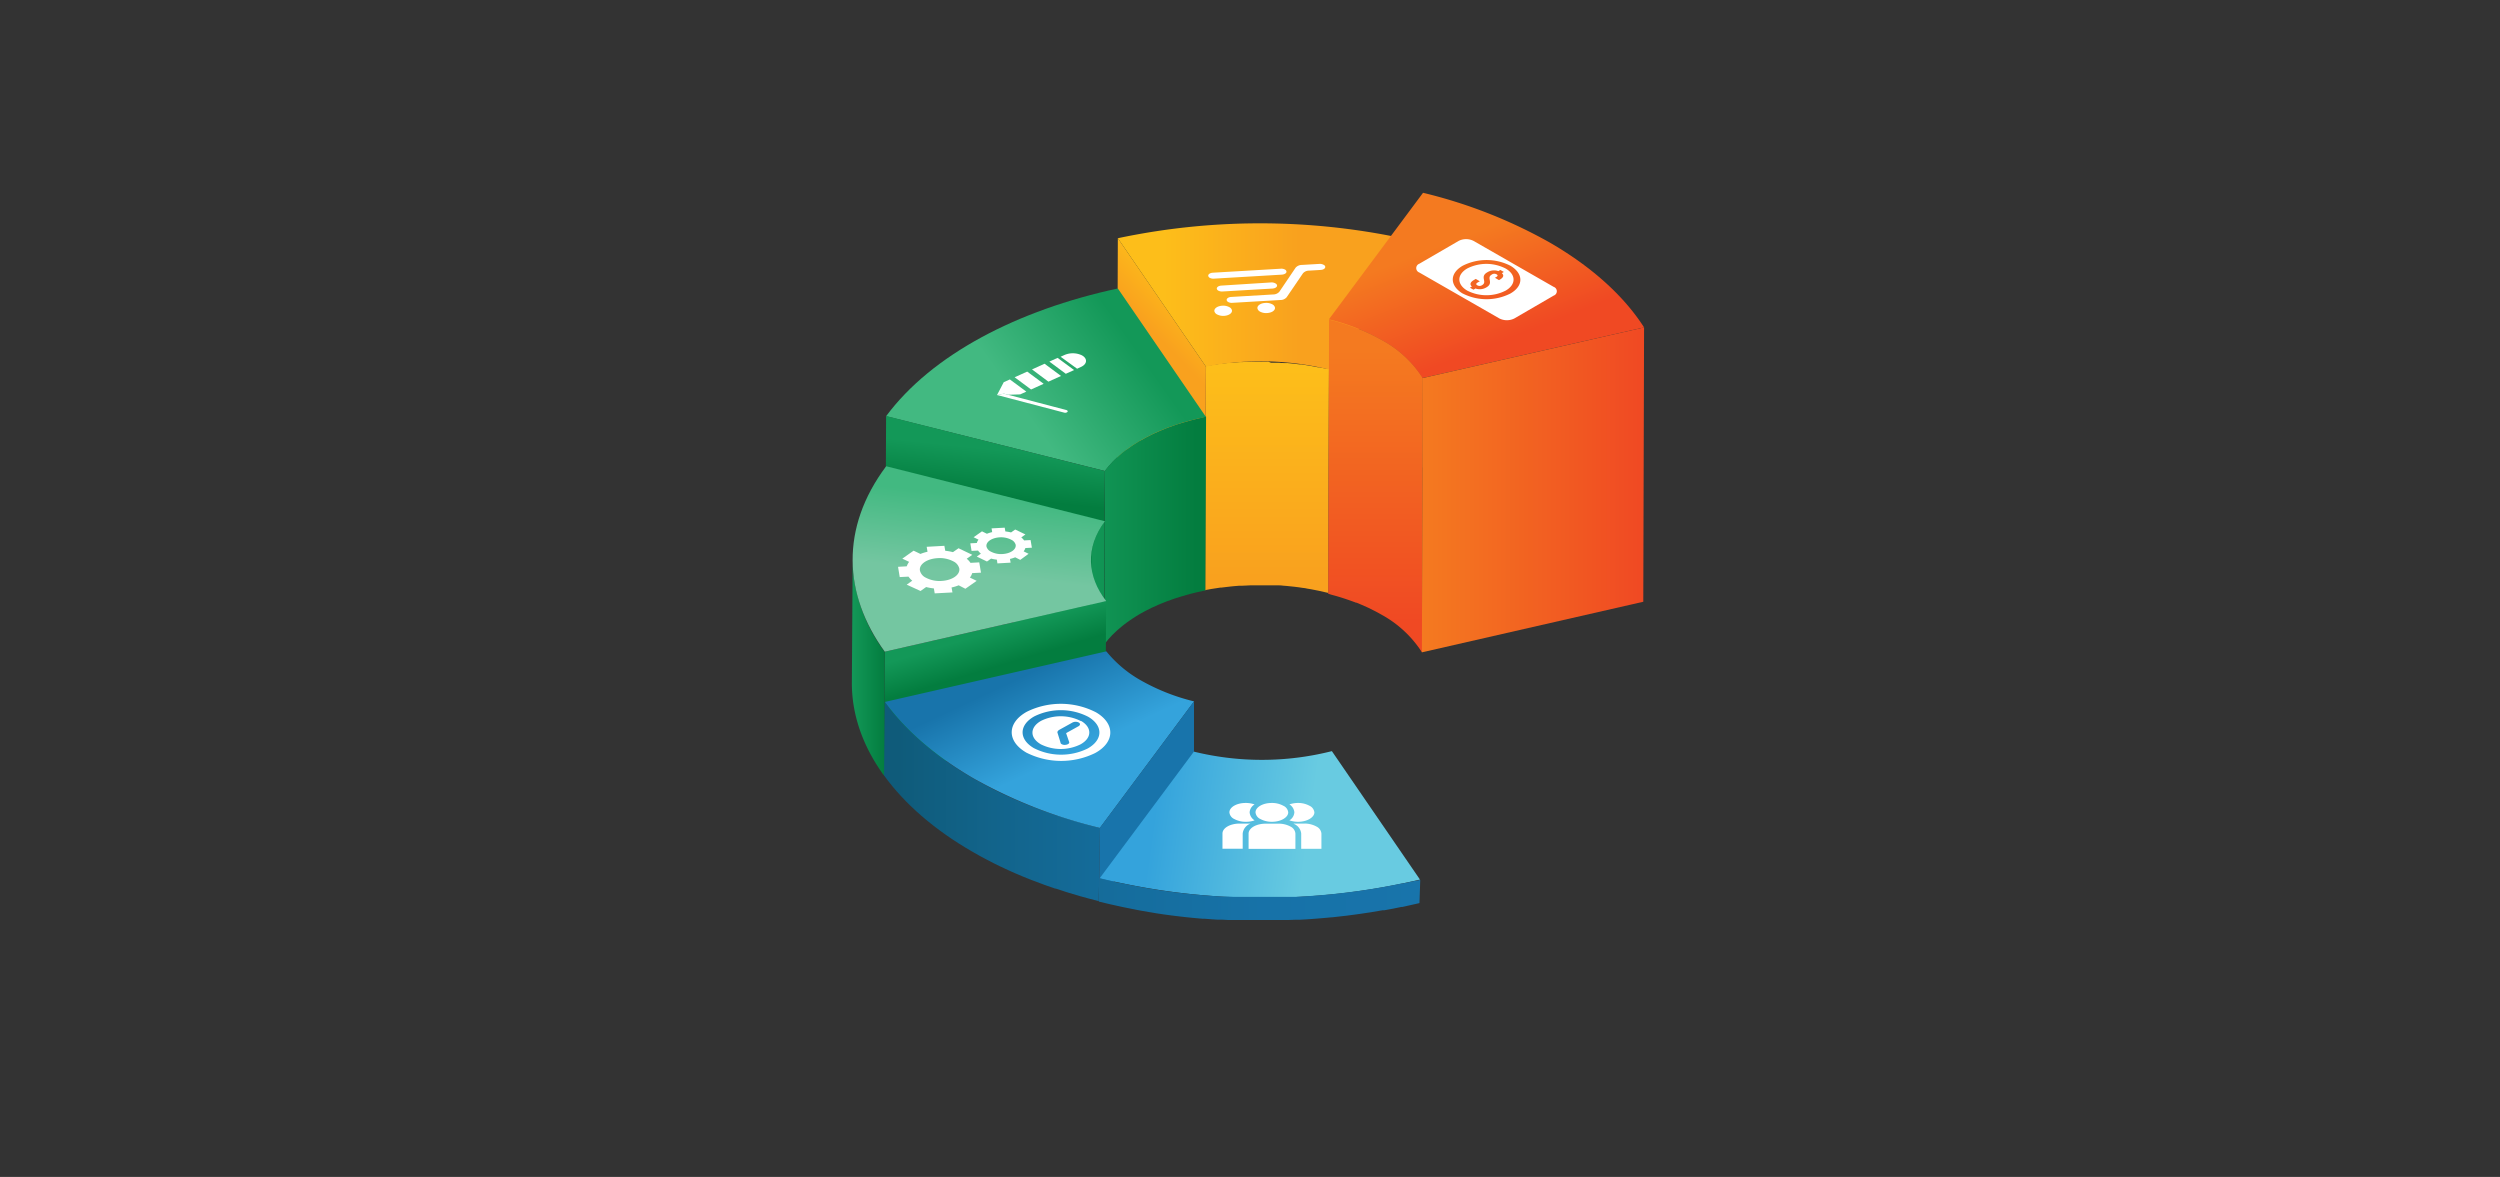 <svg id="Layer_1" data-name="Layer 1" xmlns="http://www.w3.org/2000/svg" xmlns:xlink="http://www.w3.org/1999/xlink" viewBox="0 0 504.57 237.54"><rect x="0" y="0" width="504.57" height="237.54" fill="#333333" stroke="none"/><defs><style>.cls-1{fill:url(#linear-gradient);}.cls-2{fill:url(#linear-gradient-2);}.cls-3{fill:#b17029;}.cls-4{fill:url(#linear-gradient-3);}.cls-5{fill:url(#linear-gradient-4);}.cls-6{fill:url(#linear-gradient-5);}.cls-7{fill:url(#linear-gradient-6);}.cls-8{fill:url(#linear-gradient-7);}.cls-9{fill:url(#linear-gradient-8);}.cls-10{fill:url(#linear-gradient-9);}.cls-11{fill:url(#linear-gradient-10);}.cls-12{fill:url(#linear-gradient-11);}.cls-13{fill:url(#linear-gradient-12);}.cls-14{fill:url(#linear-gradient-13);}.cls-15{fill:url(#linear-gradient-14);}.cls-16{fill:url(#linear-gradient-15);}.cls-17{fill:#1874ab;}.cls-18{fill:url(#linear-gradient-16);}.cls-19{fill:url(#linear-gradient-17);}.cls-20{fill:#fff;}</style><linearGradient id="linear-gradient" x1="249.31" y1="69.44" x2="241.87" y2="76.54" gradientUnits="userSpaceOnUse"><stop offset="0" stop-color="#fdbe1a"/><stop offset="1" stop-color="#f9a11e"/></linearGradient><linearGradient id="linear-gradient-2" x1="255.72" y1="74.47" x2="255.72" y2="116.63" xlink:href="#linear-gradient"/><linearGradient id="linear-gradient-3" x1="234.96" y1="59.83" x2="262.14" y2="59.83" xlink:href="#linear-gradient"/><linearGradient id="linear-gradient-4" x1="208.07" y1="84.76" x2="229.02" y2="69.89" gradientUnits="userSpaceOnUse"><stop offset="0" stop-color="#42b981"/><stop offset="1" stop-color="#139858"/></linearGradient><linearGradient id="linear-gradient-5" x1="219.11" y1="107.14" x2="241.45" y2="107.14" gradientUnits="userSpaceOnUse"><stop offset="0" stop-color="#139858"/><stop offset="1" stop-color="#037d3f"/></linearGradient><linearGradient id="linear-gradient-6" x1="202.56" y1="90.93" x2="201.55" y2="100.39" xlink:href="#linear-gradient-5"/><linearGradient id="linear-gradient-7" x1="277.6" y1="70.69" x2="277.6" y2="125.56" gradientUnits="userSpaceOnUse"><stop offset="0" stop-color="#f47a20"/><stop offset="1" stop-color="#f04923"/></linearGradient><linearGradient id="linear-gradient-8" x1="293.51" y1="48.46" x2="301.62" y2="69.41" xlink:href="#linear-gradient-7"/><linearGradient id="linear-gradient-9" x1="286.98" y1="98.87" x2="331.82" y2="98.87" xlink:href="#linear-gradient-7"/><linearGradient id="linear-gradient-10" x1="219.11" y1="121.59" x2="241.45" y2="121.59" xlink:href="#linear-gradient-5"/><linearGradient id="linear-gradient-11" x1="197.63" y1="128.23" x2="199.66" y2="134.99" xlink:href="#linear-gradient-5"/><linearGradient id="linear-gradient-12" x1="171.93" y1="134.68" x2="178.56" y2="134.68" xlink:href="#linear-gradient-5"/><linearGradient id="linear-gradient-13" x1="197.72" y1="115.94" x2="199.41" y2="100.4" gradientUnits="userSpaceOnUse"><stop offset="0" stop-color="#74c6a1"/><stop offset="1" stop-color="#42b981"/></linearGradient><linearGradient id="linear-gradient-14" x1="288.22" y1="161.79" x2="181.24" y2="161.79" gradientUnits="userSpaceOnUse"><stop offset="0" stop-color="#1874ab"/><stop offset="0.31" stop-color="#1772a8"/><stop offset="0.58" stop-color="#156d9d"/><stop offset="0.82" stop-color="#12648b"/><stop offset="1" stop-color="#0f5b7a"/></linearGradient><linearGradient id="linear-gradient-15" x1="214.98" y1="152.7" x2="207.21" y2="136.14" gradientUnits="userSpaceOnUse"><stop offset="0" stop-color="#34a3dc"/><stop offset="1" stop-color="#1874ab"/></linearGradient><linearGradient id="linear-gradient-16" x1="264.26" y1="167.45" x2="233.17" y2="163.05" gradientUnits="userSpaceOnUse"><stop offset="0" stop-color="#68cbe1"/><stop offset="1" stop-color="#34a3dc"/></linearGradient><linearGradient id="linear-gradient-17" x1="288.22" y1="181.56" x2="181.24" y2="181.56" xlink:href="#linear-gradient-14"/></defs><polygon class="cls-1" points="243.39 74 243.23 119.23 225.45 93.31 225.61 48.08 243.39 74"/><path class="cls-2" d="M266.28,74.14l-.23,0-.43-.08-.92-.18-.72-.12-.93-.15-.41-.06-.32,0-.87-.11-.75-.08-.88-.09-.5,0-.24,0c-.3,0-.6,0-.9-.06l-.73,0-.92,0L256,73h-1.82q-.82,0-1.65,0h-.09c-.55,0-1.11,0-1.66.08l-.57,0-1.19.1-.29,0-.28,0q-.88.09-1.77.21l-.23,0c-.65.09-1.29.19-1.93.31l-.21,0-.9.17-.16,45.23,1.12-.21c.63-.11,1.28-.21,1.93-.3l.22,0c.59-.08,1.18-.15,1.78-.21l.57-.06,1.19-.1.56,0c.55,0,1.11-.07,1.67-.08h.08c.55,0,1.1,0,1.66,0h1.66l.71,0,.91,0,.73,0c.3,0,.6,0,.9.06l.74.06.88.09.75.08.87.11.73.11c.31,0,.62.09.93.15l.72.12.93.18.65.13c.65.14,1.3.28,1.94.44l.15-45.23C267.57,74.42,266.93,74.28,266.28,74.14Z"/><polygon class="cls-3" points="287.23 49.05 287.07 94.28 268.06 119.81 268.21 74.58 287.23 49.05"/><path class="cls-4" d="M287.23,49.05l-19,25.53A57.73,57.73,0,0,0,243.39,74L225.61,48.08A138.4,138.4,0,0,1,287.23,49.05Z"/><path class="cls-5" d="M225.61,58.22l17.78,25.92C234.55,85.88,227,89.7,223,95.06L178.84,84C188.08,71.55,205.34,62.59,225.61,58.22Z"/><path class="cls-6" d="M241.84,84.47l-.5.12-1,.25-.57.16-.92.26-.59.18-.44.13-.53.18-.37.12-1.32.48-.17.07-1.13.46-.37.16-1,.44-.27.13-1.19.59-.27.15c-.31.16-.61.33-.9.5L230,89l-.24.14-.44.28-.56.35-.61.42-.52.37L227,91c-.16.13-.33.25-.48.38l-.55.47c-.15.13-.31.26-.45.4l-.09.07c-.25.23-.48.46-.71.7-.06,0-.11.11-.16.16-.26.27-.52.55-.76.83l0,0c-.17.2-.34.4-.5.61s-.19.25-.28.37l-.16,35.09c.25-.33.51-.66.79-1l0,0,.76-.83.16-.16.8-.77c.15-.14.3-.26.45-.39s.36-.32.55-.47l.49-.39.58-.44.52-.37c.2-.14.4-.28.61-.41l.55-.36.68-.42.33-.19.9-.5.27-.14c.39-.21.79-.41,1.19-.6l.28-.12q.48-.24,1-.45l.37-.16c.37-.16.75-.31,1.14-.46l.16-.06c.43-.17.88-.33,1.33-.48l.37-.13,1-.31.59-.18.92-.26.57-.16,1-.25.5-.12c.51-.12,1-.23,1.54-.33l.16-35.09C242.87,84.24,242.35,84.35,241.84,84.47Z"/><polygon class="cls-7" points="222.99 95.06 222.83 130.15 178.68 119.05 178.84 83.96 222.99 95.06"/><path class="cls-8" d="M278.85,68.62,277.7,68l-.39-.2-.81-.4-.5-.23-.76-.35-.55-.23-.77-.31h0l-.08,0q-.84-.33-1.71-.63l-.48-.16c-.62-.2-1.25-.4-1.9-.59h0c-.49-.14-1-.27-1.51-.4l-.15,55.36,1.51.41c.65.19,1.28.38,1.9.59l.48.16c.58.2,1.16.41,1.71.62l.11,0,.76.32.55.23.75.34.51.23.8.41.4.2c.4.2.78.42,1.15.63a22.59,22.59,0,0,1,8.29,7.68l.15-55.37A22.47,22.47,0,0,0,278.85,68.62Z"/><path class="cls-9" d="M312.73,48.92c8.49,4.9,15,10.78,19.09,17.16L287.13,76.3a22.47,22.47,0,0,0-8.28-7.68,41.65,41.65,0,0,0-10.64-4.17l19-25.54A99.59,99.59,0,0,1,312.73,48.92Z"/><polygon class="cls-10" points="331.82 66.08 331.66 121.45 286.98 131.66 287.13 76.3 331.82 66.08"/><path class="cls-11" d="M222.36,106.11c-.07.1-.13.2-.19.3s-.21.33-.3.5l-.06.11c-.09.16-.17.33-.25.49s-.17.32-.24.49-.14.32-.21.49-.11.25-.16.38l0,.11c-.06.15-.11.31-.16.46s-.11.34-.15.51-.08.31-.12.46l-.09.37s0,.1,0,.14,0,.32-.07.48-.05.34-.07.5,0,.32,0,.48,0,.23,0,.35v.3L220,138c0-.22,0-.44,0-.65l0-.48c0-.17,0-.34.07-.5s0-.32.07-.48l.12-.51c0-.16.07-.31.11-.46s.1-.35.16-.52.09-.3.15-.46.13-.32.2-.49.13-.33.2-.49l.24-.49.26-.48c.11-.21.23-.41.36-.62l.18-.3c.2-.3.41-.61.63-.91l.16-25A10.59,10.59,0,0,0,222.36,106.11Z"/><polygon class="cls-12" points="223.25 121.31 223.1 146.27 178.41 156.48 178.56 131.53 223.25 121.31"/><path class="cls-13" d="M172.31,116.49a27.23,27.23,0,0,1-.22-3.61l-.16,25c0,6.44,2.23,12.78,6.48,18.64l.15-24.95A32.89,32.89,0,0,1,172.31,116.49Z"/><path class="cls-14" d="M223,105.2c-4,5.35-3.59,11.17.26,16.11l-44.69,10.22c-8.39-11.58-9-25,.28-37.43Z"/><path class="cls-15" d="M220.14,166.63l-.31-.09-1.49-.41h0l-2.3-.68-.58-.18-2.15-.7-.11,0c-.74-.25-1.47-.51-2.19-.77l-.55-.2c-.66-.24-1.31-.49-1.95-.74l-.22-.08-.86-.35-.73-.3-.84-.35-.71-.31-.82-.36-.71-.32-.82-.38-.67-.32-.83-.4-.63-.31-.86-.44-.57-.3-.93-.5-.46-.25-1.37-.76c-7.71-4.46-13.75-9.71-17.9-15.43l-.15,14.82c4.14,5.71,10.19,11,17.9,15.42.45.26.9.52,1.36.77l.46.25.93.5.57.29.86.45.62.3.84.41.66.31.83.39.69.31.84.37.71.3.85.36.72.29c.29.12.57.24.87.35l0,0,.17.06,1.94.73.55.21c.72.26,1.45.51,2.19.76l.12,0c.7.24,1.42.47,2.14.7l.59.18,2.29.68h0l1.49.41.31.08,1.83.48L222,167.1Z"/><path class="cls-16" d="M241,141.56,222,167.1a99.59,99.59,0,0,1-25.5-10c-7.71-4.46-13.75-9.71-17.9-15.43l44.69-10.21a24.4,24.4,0,0,0,7.09,5.93A41.65,41.65,0,0,0,241,141.56Z"/><polygon class="cls-17" points="240.98 141.56 240.98 156.48 221.81 181.92 221.96 167.1 240.98 141.56"/><path class="cls-18" d="M268.81,151.6l17.78,25.92a138.33,138.33,0,0,1-64.63-.28l19-25.54A57.54,57.54,0,0,0,268.81,151.6Z"/><path class="cls-19" d="M283.12,178.3l-.2,0c-1.12.24-2.25.46-3.38.66l-.37.07-2.34.4-.53.08-1.87.28-.74.1-1.89.25-.54.06c-.79.1-1.59.19-2.39.27l-.78.07-1.35.12-.87.07-1.29.1-.9.06-1.27.07-.91.05-1.29,0-.92,0-1.06,0-1,0h-4.15l-1.07,0-1,0-1,0-1.07,0-1-.05-1.07,0-1-.06-1.08-.07-1-.08-1.07-.08-1-.09-1.07-.1-1-.1-1.07-.12-1-.12-1.07-.13-.95-.13-1.05-.15-1-.15-1-.17-1-.16-1-.18-1-.19-1-.19-1-.21-.89-.18L225,178l-.73-.16-2.35-.56-.15,4.68,2.34.56.73.16,1.68.37.43.09.45.09,1,.2,1,.2,1,.19,1,.17,1,.17,1,.17,1,.15.58.09.47.06.95.13,1.07.13,1,.12,1.07.12,1,.1,1.07.1,1,.09.43,0,.64.05,1,.08,1.07.07,1,0,1.07.06,1,0,1.08,0,1,0h.29l.73,0,1.08,0h4.14l1,0,1.06,0h.34l.57,0,1.29-.05.91,0,1.28-.07.9-.06,1.28-.1.88-.07,1.34-.12.62-.06h.16c.8-.09,1.6-.17,2.4-.27l.53-.06,1.9-.25.73-.1,1.88-.28.52-.08,2.34-.4.15,0,.22,0q1.71-.3,3.39-.66l.2,0c1.16-.25,2.32-.51,3.46-.78l.16-4.68C285.44,177.79,284.29,178.05,283.12,178.3Z"/><path class="cls-20" d="M264.28,162.62a1.68,1.68,0,0,1,1,1.34c0,1-1.46,1.9-3.28,1.9a5.32,5.32,0,0,1-1.76-.29,2.06,2.06,0,0,0,1-1.61,2.09,2.09,0,0,0-1-1.61,5.32,5.32,0,0,1,1.76-.29A4.72,4.72,0,0,1,264.28,162.62Z"/><path class="cls-20" d="M259,162.62a1.64,1.64,0,0,1,1,1.34c0,1-1.46,1.9-3.27,1.9a4.8,4.8,0,0,1-2.33-.55,1.65,1.65,0,0,1-1-1.35c0-1.05,1.46-1.9,3.27-1.9A4.67,4.67,0,0,1,259,162.62Z"/><path class="cls-20" d="M253.21,162.36a2,2,0,0,0-1,1.6,2.12,2.12,0,0,0,1,1.61,5,5,0,0,1-1.76.29,4.76,4.76,0,0,1-2.32-.55,1.65,1.65,0,0,1-1-1.35c0-1.05,1.46-1.9,3.27-1.9A5.17,5.17,0,0,1,253.21,162.36Z"/><path class="cls-20" d="M252.37,166.23a2.42,2.42,0,0,0-1.56,2l0,3.07h-4.08l0-3.08c0-1.11,1.55-2,3.46-2Z"/><path class="cls-20" d="M265.7,166.82a1.74,1.74,0,0,1,1,1.42l0,3.07h-4.08l0-3.08a2.35,2.35,0,0,0-1.37-1.9l-.21-.11h2.18A4.93,4.93,0,0,1,265.7,166.82Z"/><path class="cls-20" d="M260.45,166.82a1.73,1.73,0,0,1,1,1.42l0,3.08H252v-3.08c0-1.11,1.54-2,3.46-2H258A4.94,4.94,0,0,1,260.45,166.82Z"/><path class="cls-20" d="M204.9,112.48a7.34,7.34,0,0,1-1.06.33l.13.75-2.66.15-.12-.76a7,7,0,0,1-1.16-.21l-.83.59-2.06-1,.83-.59a3,3,0,0,1-.57-.62l-1.31.07-.25-1.53,1.31-.07a1.73,1.73,0,0,1,.35-.67l-1-.49,1.69-1.19,1,.49a5.71,5.71,0,0,1,1.06-.33l-.12-.76,2.65-.14.13.76a8.1,8.1,0,0,1,1.15.2l.84-.59,2.06,1-.84.59a3,3,0,0,1,.57.61L208,109l.26,1.54-1.31.07a2.05,2.05,0,0,1-.35.67l1,.49L205.92,113Zm-2.57-.66c1.63-.09,2.82-.93,2.66-1.87a1.58,1.58,0,0,0-.86-1,4.45,4.45,0,0,0-2.37-.5c-1.62.1-2.82.93-2.66,1.87a1.59,1.59,0,0,0,.86,1,4.36,4.36,0,0,0,2.37.5"/><path class="cls-20" d="M193.49,118.13a8.66,8.66,0,0,1-1.44.44l.18,1-3.58.19-.17-1a10.78,10.78,0,0,1-1.56-.28l-1.13.8L183,118l1.12-.8a3.88,3.88,0,0,1-.76-.82l-1.77.09-.34-2.07,1.76-.1a3,3,0,0,1,.48-.9l-1.38-.65,2.28-1.61,1.38.66a8.54,8.54,0,0,1,1.43-.44l-.17-1,3.57-.2.18,1a10.64,10.64,0,0,1,1.55.28l1.13-.79,2.77,1.33-1.12.79a3.69,3.69,0,0,1,.76.83l1.77-.1.35,2.08-1.77.09a2.68,2.68,0,0,1-.47.9l1.37.66-2.28,1.6Zm-3.47-.88c2.19-.12,3.8-1.25,3.59-2.52a2.16,2.16,0,0,0-1.16-1.41,5.91,5.91,0,0,0-3.2-.67c-2.19.12-3.8,1.25-3.58,2.51a2.14,2.14,0,0,0,1.16,1.42,5.94,5.94,0,0,0,3.19.67"/><path class="cls-20" d="M218.26,145.54c2.19,1.33,2.11,3.43-.18,4.69a9,9,0,0,1-8,0,.41.41,0,0,1-.11-.07c-2.19-1.32-2.11-3.43.18-4.69a9,9,0,0,1,8,.06Zm-3.36,4.79a1.21,1.21,0,0,0,.64-.14.45.45,0,0,0,.27-.36l-.63-1.83s0-.06.07-.08l2.43-1.35c.3-.17.39-.45.16-.66l-.13-.09a1.42,1.42,0,0,0-1.24,0l-2.66,1.47a1,1,0,0,0-.29.24.48.48,0,0,0-.11.29l.62,2a.42.42,0,0,0,.24.37,1.28,1.28,0,0,0,.63.16"/><path class="cls-20" d="M221.33,143.84c3.8,2.31,3.66,6-.31,8.15a15.57,15.57,0,0,1-13.89-.1l-.18-.11c-3.79-2.3-3.66-5.95.31-8.14a15.53,15.53,0,0,1,13.89.1ZM208.68,151a12.11,12.11,0,0,0,10.82.08c3.09-1.71,3.2-4.55.24-6.35l-.14-.08a12.11,12.11,0,0,0-10.82-.08c-3.09,1.71-3.2,4.55-.24,6.35l.14.08"/><polygon class="cls-20" points="213.45 72.23 216.78 74.69 215.11 75.44 211.79 72.98 213.45 72.23"/><path class="cls-20" d="M218.39,71.73l.23.15c.91.68.71,1.66-.47,2.19l-.76.35L214.06,72l.77-.35A4.28,4.28,0,0,1,218.39,71.73Z"/><polygon class="cls-20" points="210.82 73.41 214.15 75.88 211.6 77.03 208.29 74.56 210.82 73.41"/><path class="cls-20" d="M215.34,82.81c.15.08.19.21.11.32a.69.69,0,0,1-.67.15l-13.53-3.55,1.38-.28.82.22,11.74,3.08A.34.34,0,0,1,215.34,82.81Z"/><polygon class="cls-20" points="207.32 75 210.64 77.46 208.1 78.61 204.78 76.14 207.32 75"/><polygon class="cls-20" points="203.82 76.58 207.14 79.04 205.9 79.6 203.45 79.67 202.63 79.45 201.27 79.73 201.23 79.73 202.58 77.14 203.82 76.58"/><path class="cls-20" d="M259.34,54.4a.56.56,0,0,1,.3.37c.07.33-.35.62-.92.66L245,56.24a1.56,1.56,0,0,1-.84-.17.59.59,0,0,1-.3-.37c-.06-.33.35-.62.92-.66l13.77-.81A1.53,1.53,0,0,1,259.34,54.4Z"/><path class="cls-20" d="M248.13,62a.93.93,0,0,1,.51.62c.1.56-.61,1.07-1.58,1.13a2.69,2.69,0,0,1-1.44-.3,1,1,0,0,1-.52-.62c-.1-.57.61-1.07,1.59-1.13A2.61,2.61,0,0,1,248.13,62Z"/><path class="cls-20" d="M256.81,61.43a1,1,0,0,1,.51.62c.11.57-.61,1.08-1.58,1.13a2.61,2.61,0,0,1-1.44-.29,1,1,0,0,1-.51-.62c-.11-.57.6-1.08,1.58-1.13A2.61,2.61,0,0,1,256.81,61.43Z"/><path class="cls-20" d="M257.44,57.21a.54.54,0,0,1,.3.37c.07.33-.35.62-.92.66l-10.09.59a1.58,1.58,0,0,1-.84-.17.58.58,0,0,1-.3-.36c-.06-.34.36-.63.93-.66L256.6,57A1.54,1.54,0,0,1,257.44,57.21Z"/><path class="cls-20" d="M267.17,53.46a.52.52,0,0,1,.3.36c.06.33-.35.63-.92.66l-2.32.14a1.63,1.63,0,0,0-1.26.55L259.68,60a1.66,1.66,0,0,1-1.26.55l-9.7.57a1.48,1.48,0,0,1-.84-.17.58.58,0,0,1-.3-.36c-.06-.33.35-.63.92-.66l8.45-.5a1.66,1.66,0,0,0,1.26-.55l3.28-4.85a1.69,1.69,0,0,1,1.27-.56l3.57-.21A1.56,1.56,0,0,1,267.17,53.46Z"/><path class="cls-20" d="M313.58,57.9a.93.93,0,0,1,0,1.76l-7.95,4.62a3.39,3.39,0,0,1-3,0L286.46,55a.94.94,0,0,1,0-1.77l7.94-4.61a3.33,3.33,0,0,1,3,0ZM295.2,59.23a10.65,10.65,0,0,0,9.66,0c2.66-1.54,2.65-4,0-5.59a10.65,10.65,0,0,0-9.66,0c-2.66,1.54-2.64,4,0,5.6"/><path class="cls-20" d="M303.87,54.19c2.14,1.23,2.15,3.24,0,4.47a8.53,8.53,0,0,1-7.73,0c-2.13-1.24-2.14-3.25,0-4.48A8.53,8.53,0,0,1,303.87,54.19Zm-6.18,4A2.59,2.59,0,0,0,300,58c1.56-.91-.07-1.91,1.05-2.56a.89.89,0,0,1,1-.07c.28.16.29.34-.1.56l-.23.13.82.48.17-.1c.74-.43.89-.89.4-1.31l.41-.24-.71-.41-.4.24a2.58,2.58,0,0,0-2.25.25c-1.55.9.08,1.91-1,2.56a.9.9,0,0,1-1,.05c-.28-.16-.31-.34.08-.57l.43-.24-.82-.48-.37.22c-.74.43-.9.89-.41,1.32l-.4.23.71.41.4-.23"/></svg>